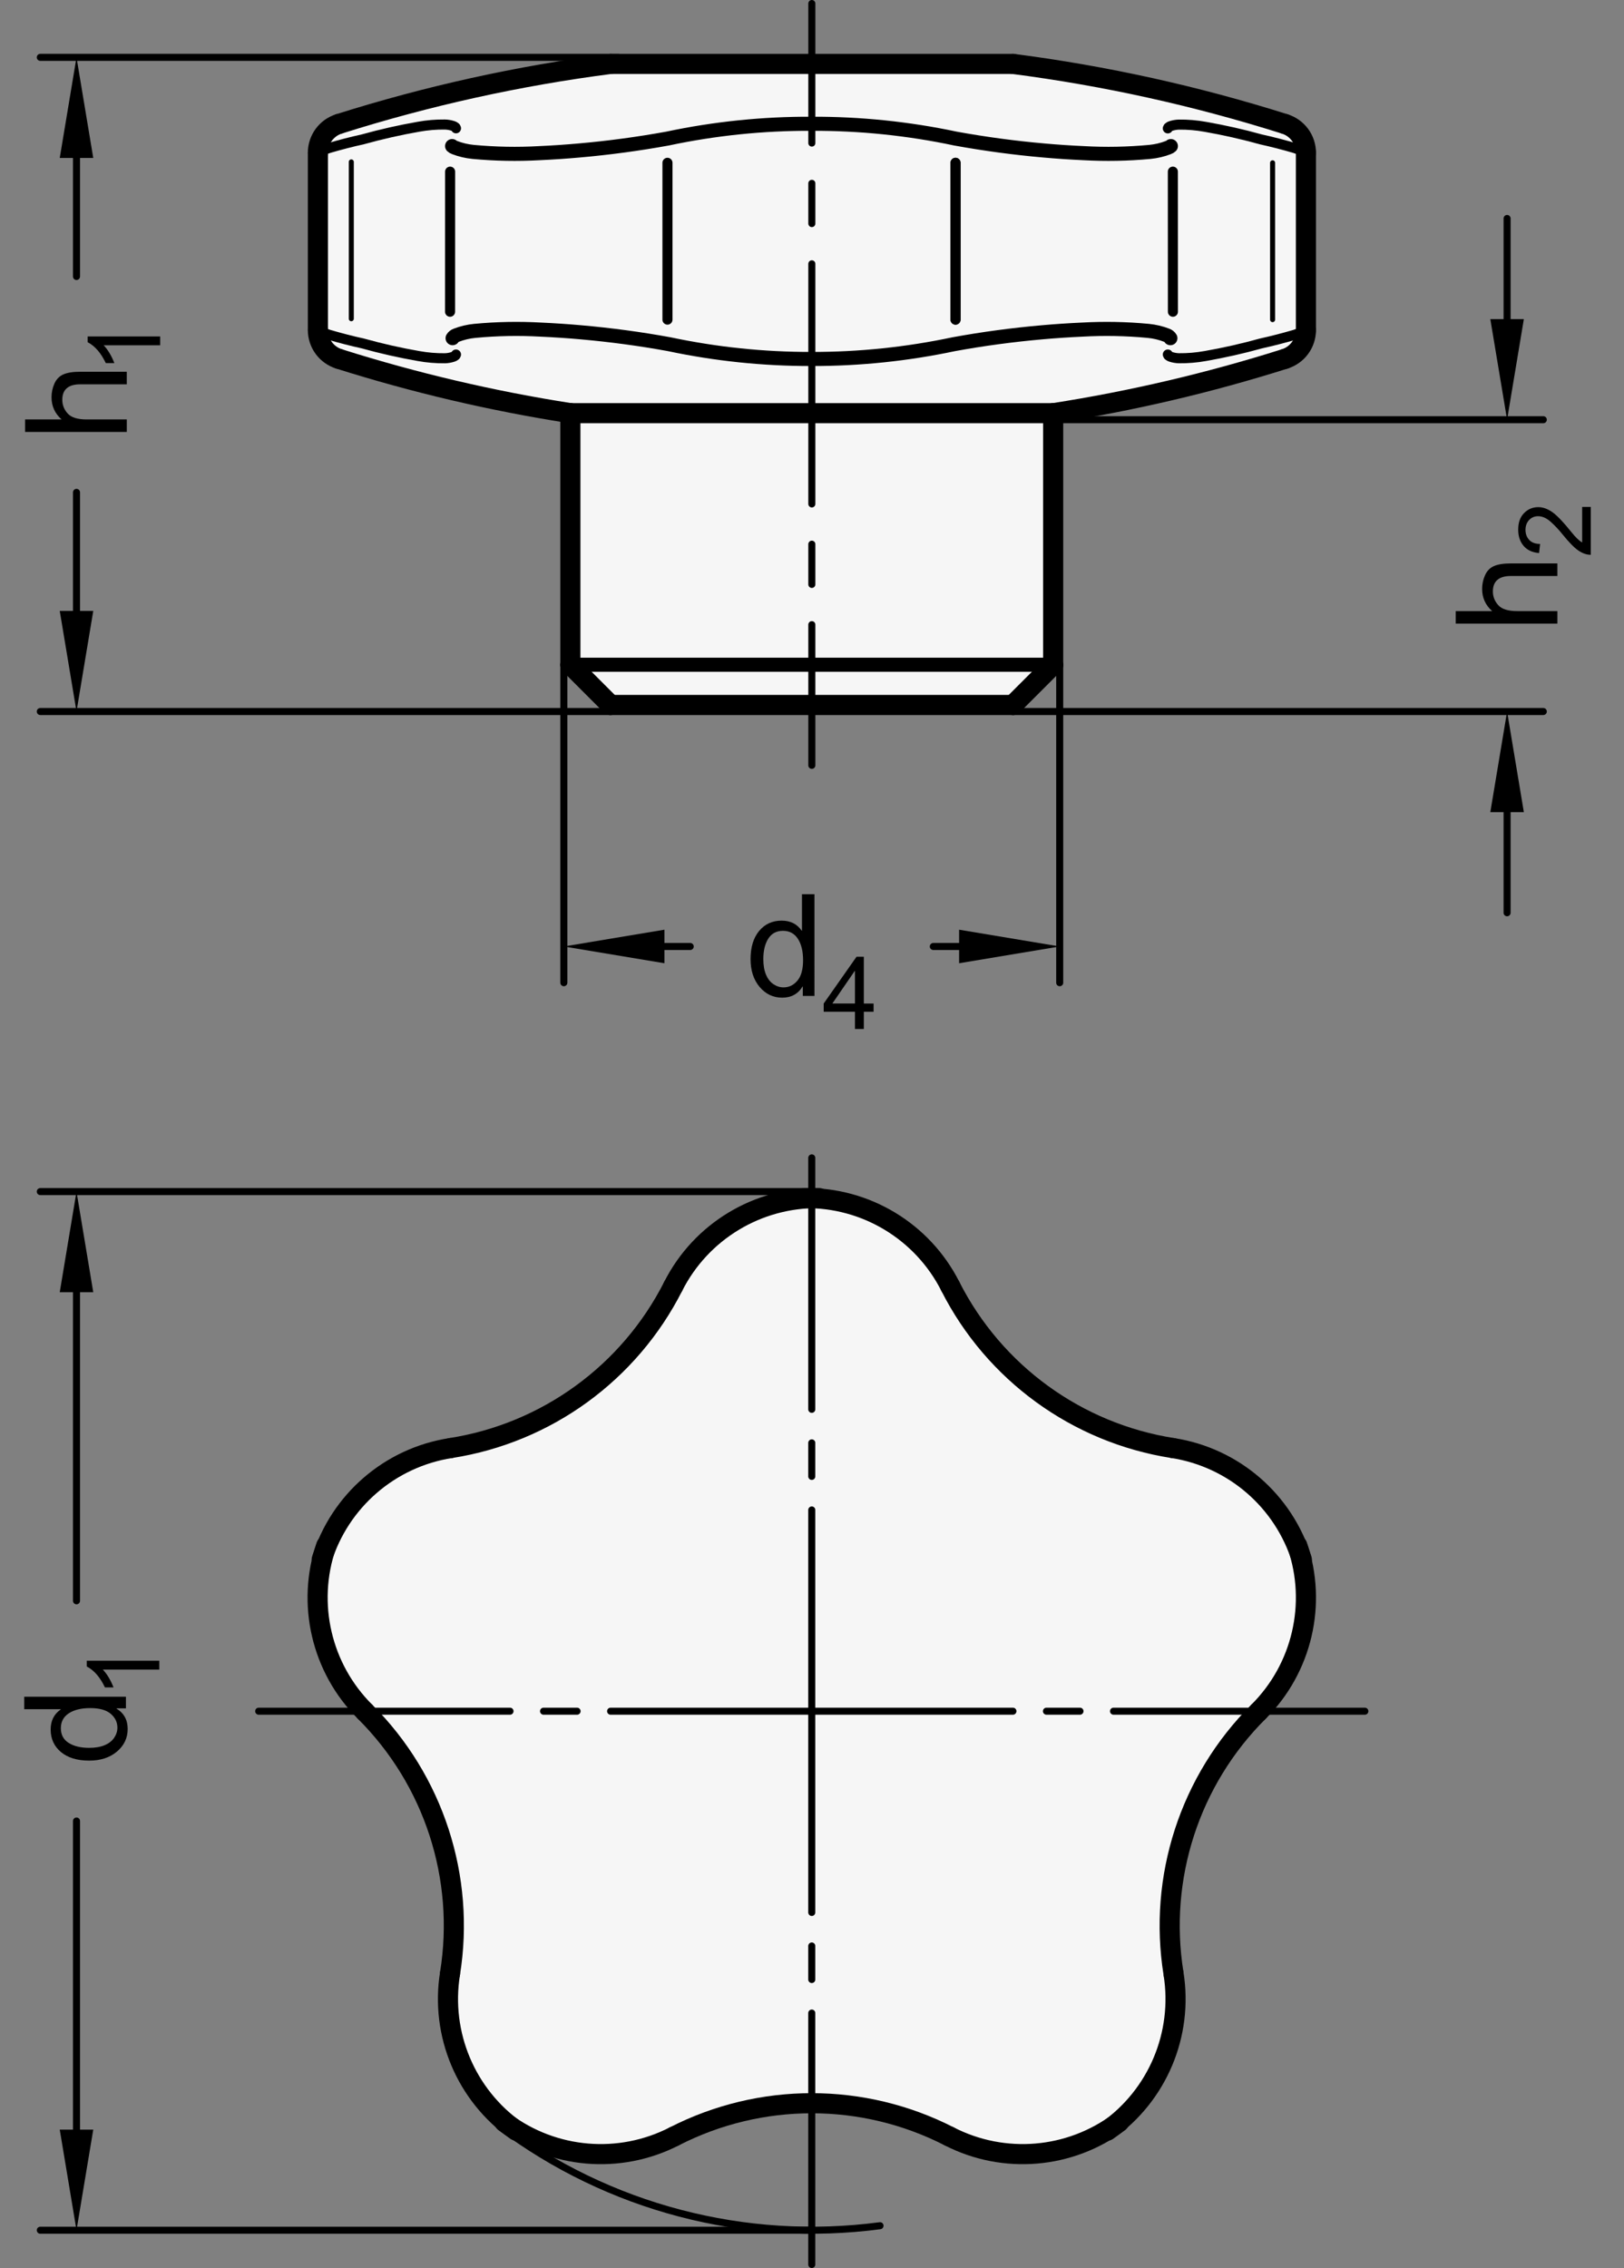 <?xml version="1.0" encoding="utf-8"?>
<!-- Generator: Adobe Illustrator 19.1.0, SVG Export Plug-In . SVG Version: 6.00 Build 0)  -->
<svg version="1.1" xmlns="http://www.w3.org/2000/svg" xmlns:xlink="http://www.w3.org/1999/xlink" x="0px" y="0px"
	 viewBox="0 0 114.421 159.733" enable-background="new 0 0 114.421 159.733" xml:space="preserve">
<rect x="0" y="0" width="114.421" height="159.733" fill="#808080" stroke="none"/>
<g id="MD_x5F_3_x5F_FUELLUNG_x5F_WS">
	<g id="POLYLINE_3_">
		<path fill="#FFFFFF" d="M74.219,29.1c5.524-0.861,10.975-2.139,16.306-3.824c0.884-0.28,1.485-1.1,1.485-2.027V10.759
			c0-0.927-0.601-1.747-1.485-2.027C84.277,6.756,77.866,5.34,71.367,4.5H43.021c-6.492,0.839-12.896,2.253-19.138,4.226
			c-0.884,0.279-1.485,1.1-1.485,2.027v12.496c0,0.927,0.601,1.748,1.485,2.027c5.33,1.685,10.78,2.963,16.303,3.823v17.717
			l2.835,2.835h28.346l2.835-2.835V29.1H74.219z"/>
	</g>
	<g id="POLYLINE_4_">
		<path fill="#FFFFFF" d="M25.716,120.552c-2.938-2.925-4.045-7.22-2.888-11.201c1.403-3.901,4.824-6.725,8.92-7.365
			c6.757-1.055,12.593-5.295,15.684-11.395c1.874-3.698,5.617-6.079,9.761-6.208c4.144,0.129,7.887,2.51,9.761,6.208
			c3.091,6.1,8.928,10.34,15.684,11.395c4.096,0.64,7.517,3.464,8.92,7.365c1.158,3.981,0.05,8.276-2.888,11.201
			c-4.846,4.825-7.075,11.686-5.991,18.438c0.658,4.093-0.971,8.219-4.248,10.759c-3.428,2.331-7.856,2.605-11.545,0.715
			c-6.086-3.118-13.301-3.118-19.387,0c-3.69,1.89-8.117,1.616-11.545-0.715c-3.277-2.54-4.905-6.666-4.248-10.759
			C32.792,132.238,30.563,125.377,25.716,120.552z"/>
	</g>
</g>
<g id="MD_x5F_3_x5F_FUELLUNG_x5F_GR">
	<g id="POLYLINE_1_">
		<path fill="#F6F6F6" d="M25.716,120.552c-2.938-2.925-4.045-7.22-2.888-11.201c1.403-3.901,4.824-6.725,8.92-7.365
			c6.757-1.055,12.593-5.295,15.684-11.395c1.874-3.698,5.617-6.079,9.761-6.208c4.144,0.129,7.887,2.51,9.761,6.208
			c3.091,6.1,8.928,10.34,15.684,11.395c4.096,0.64,7.517,3.464,8.92,7.365c1.158,3.981,0.05,8.276-2.888,11.201
			c-4.846,4.825-7.075,11.686-5.991,18.438c0.658,4.093-0.971,8.219-4.248,10.759c-3.428,2.331-7.856,2.605-11.545,0.715
			c-6.086-3.118-13.301-3.118-19.387,0c-3.69,1.89-8.117,1.616-11.545-0.715c-3.277-2.54-4.905-6.666-4.248-10.759
			C32.792,132.238,30.563,125.377,25.716,120.552z"/>
	</g>
	<g id="POLYLINE_2_">
		<path fill="#F6F6F6" d="M74.219,29.1c5.524-0.861,10.975-2.139,16.306-3.824c0.884-0.28,1.485-1.1,1.485-2.027V10.759
			c0-0.927-0.601-1.747-1.485-2.027C84.277,6.756,77.866,5.34,71.367,4.5H43.021c-6.492,0.839-12.896,2.253-19.138,4.226
			c-0.884,0.279-1.485,1.1-1.485,2.027v12.496c0,0.927,0.601,1.748,1.485,2.027c5.33,1.685,10.78,2.963,16.303,3.823v17.717
			l2.835,2.835h28.346l2.835-2.835V29.1H74.219z"/>
	</g>
</g>
<g id="MD_x5F_1_x5F_070">
	<g id="LINE">
		
			<line fill="none" stroke="#000000" stroke-width="0.992" stroke-linecap="round" stroke-linejoin="round" stroke-miterlimit="10" x1="40.186" y1="46.816" x2="74.202" y2="46.816"/>
	</g>
	<g id="LWPOLYLINE_2_">
		
			<path fill="none" stroke="#000000" stroke-width="0.992" stroke-linecap="round" stroke-linejoin="round" stroke-miterlimit="10" d="
			M82.495,10.288c-0.048,0.045-0.105,0.079-0.168,0.1c-0.422,0.163-0.864,0.268-1.314,0.311c-1.55,0.146-3.109,0.175-4.664,0.088
			c-0.932-0.042-1.864-0.105-2.794-0.188c-2.088-0.183-4.167-0.463-6.229-0.838c-3.34-0.708-6.745-1.059-10.159-1.044"/>
	</g>
	<g id="LWPOLYLINE_3_">
		
			<path fill="none" stroke="#000000" stroke-width="0.992" stroke-linecap="round" stroke-linejoin="round" stroke-miterlimit="10" d="
			M82.461,23.818c-0.057-0.096-0.146-0.168-0.251-0.204c-0.422-0.163-0.864-0.268-1.314-0.311c-1.55-0.146-3.109-0.176-4.664-0.088
			c-0.932,0.042-1.864,0.104-2.794,0.187c-2.088,0.183-4.167,0.462-6.229,0.838c-3.297,0.699-6.658,1.049-10.028,1.044"/>
	</g>
	<g id="LWPOLYLINE_6_">
		
			<path fill="none" stroke="#000000" stroke-width="0.992" stroke-linecap="round" stroke-linejoin="round" stroke-miterlimit="10" d="
			M31.854,10.288c0.048,0.045,0.105,0.079,0.168,0.1c0.422,0.163,0.864,0.268,1.314,0.311c1.55,0.146,3.109,0.175,4.664,0.088
			c0.932-0.042,1.864-0.105,2.794-0.188c2.088-0.183,4.167-0.463,6.229-0.838c3.34-0.708,6.745-1.059,10.159-1.044"/>
	</g>
	<g id="LWPOLYLINE_7_">
		
			<path fill="none" stroke="#000000" stroke-width="0.992" stroke-linecap="round" stroke-linejoin="round" stroke-miterlimit="10" d="
			M31.888,23.818c0.057-0.096,0.146-0.168,0.251-0.204c0.422-0.163,0.864-0.268,1.314-0.311c1.55-0.146,3.109-0.176,4.664-0.088
			c0.932,0.042,1.864,0.104,2.794,0.187c2.088,0.183,4.167,0.462,6.229,0.838c3.297,0.699,6.658,1.049,10.028,1.044"/>
	</g>
</g>
<g id="MD_x5F_1_x5F_035">
	<g id="ARC">
		
			<path fill="none" stroke="#000000" stroke-width="0.496" stroke-linecap="round" stroke-linejoin="round" stroke-miterlimit="10" d="
			M35.204,149.728c7.668,5.762,17.291,8.285,26.799,7.026"/>
	</g>
	<g id="LINE_15_">
		
			<line fill="none" stroke="#000000" stroke-width="0.496" stroke-linecap="round" stroke-linejoin="round" stroke-miterlimit="10" x1="57.194" y1="134.69" x2="57.194" y2="120.517"/>
	</g>
	<g id="LINE_16_">
		
			<line fill="none" stroke="#000000" stroke-width="0.496" stroke-linecap="round" stroke-linejoin="round" stroke-miterlimit="10" x1="43.021" y1="120.517" x2="57.194" y2="120.517"/>
	</g>
	<g id="LINE_17_">
		
			<line fill="none" stroke="#000000" stroke-width="0.496" stroke-linecap="round" stroke-linejoin="round" stroke-miterlimit="10" x1="57.194" y1="106.344" x2="57.194" y2="120.517"/>
	</g>
	<g id="LINE_18_">
		
			<line fill="none" stroke="#000000" stroke-width="0.496" stroke-linecap="round" stroke-linejoin="round" stroke-miterlimit="10" x1="96.162" y1="120.517" x2="78.454" y2="120.517"/>
	</g>
	<g id="LINE_19_">
		
			<line fill="none" stroke="#000000" stroke-width="0.496" stroke-linecap="round" stroke-linejoin="round" stroke-miterlimit="10" x1="71.367" y1="120.517" x2="57.194" y2="120.517"/>
	</g>
	<g id="LINE_20_">
		
			<line fill="none" stroke="#000000" stroke-width="0.496" stroke-linecap="round" stroke-linejoin="round" stroke-miterlimit="10" x1="18.226" y1="120.517" x2="35.934" y2="120.517"/>
	</g>
	<g id="LINE_21_">
		
			<line fill="none" stroke="#000000" stroke-width="0.496" stroke-linecap="round" stroke-linejoin="round" stroke-miterlimit="10" x1="76.092" y1="120.517" x2="73.729" y2="120.517"/>
	</g>
	<g id="LINE_22_">
		
			<line fill="none" stroke="#000000" stroke-width="0.496" stroke-linecap="round" stroke-linejoin="round" stroke-miterlimit="10" x1="38.296" y1="120.517" x2="40.659" y2="120.517"/>
	</g>
	<g id="LINE_23_">
		
			<line fill="none" stroke="#000000" stroke-width="0.496" stroke-linecap="round" stroke-linejoin="round" stroke-miterlimit="10" x1="57.194" y1="81.548" x2="57.194" y2="99.257"/>
	</g>
	<g id="LINE_24_">
		
			<line fill="none" stroke="#000000" stroke-width="0.496" stroke-linecap="round" stroke-linejoin="round" stroke-miterlimit="10" x1="57.194" y1="159.485" x2="57.194" y2="141.777"/>
	</g>
	<g id="LINE_25_">
		
			<line fill="none" stroke="#000000" stroke-width="0.496" stroke-linecap="round" stroke-linejoin="round" stroke-miterlimit="10" x1="57.194" y1="139.414" x2="57.194" y2="137.052"/>
	</g>
	<g id="LINE_26_">
		
			<line fill="none" stroke="#000000" stroke-width="0.496" stroke-linecap="round" stroke-linejoin="round" stroke-miterlimit="10" x1="57.194" y1="101.619" x2="57.194" y2="103.981"/>
	</g>
</g>
<g id="MD_x5F_1_x5F_100">
	<g id="LINE_1_">
		
			<line fill="none" stroke="#000000" stroke-width="1.417" stroke-linecap="round" stroke-linejoin="round" stroke-miterlimit="10" x1="71.367" y1="49.651" x2="74.202" y2="46.816"/>
	</g>
	<g id="LINE_2_">
		
			<line fill="none" stroke="#000000" stroke-width="1.417" stroke-linecap="round" stroke-linejoin="round" stroke-miterlimit="10" x1="40.186" y1="46.816" x2="43.021" y2="49.651"/>
	</g>
	<g id="LINE_3_">
		
			<line fill="none" stroke="#000000" stroke-width="1.417" stroke-linecap="round" stroke-linejoin="round" stroke-miterlimit="10" x1="74.202" y1="29.1" x2="74.202" y2="46.816"/>
	</g>
	<g id="LINE_4_">
		
			<line fill="none" stroke="#000000" stroke-width="1.417" stroke-linecap="round" stroke-linejoin="round" stroke-miterlimit="10" x1="40.186" y1="29.1" x2="40.186" y2="46.816"/>
	</g>
	<g id="LINE_5_">
		
			<line fill="none" stroke="#000000" stroke-width="1.417" stroke-linecap="round" stroke-linejoin="round" stroke-miterlimit="10" x1="43.021" y1="49.651" x2="71.367" y2="49.651"/>
	</g>
	<g id="ARC_1_">
		
			<path fill="none" stroke="#000000" stroke-width="1.417" stroke-linecap="round" stroke-linejoin="round" stroke-miterlimit="10" d="
			M74.219,29.1c5.524-0.861,10.975-2.139,16.306-3.824"/>
	</g>
	<g id="ARC_2_">
		
			<path fill="none" stroke="#000000" stroke-width="1.417" stroke-linecap="round" stroke-linejoin="round" stroke-miterlimit="10" d="
			M23.883,25.276c5.33,1.685,10.78,2.963,16.303,3.823"/>
	</g>
	<g id="LINE_6_">
		
			<line fill="none" stroke="#000000" stroke-width="1.417" stroke-linecap="round" stroke-linejoin="round" stroke-miterlimit="10" x1="92.01" y1="23.248" x2="92.01" y2="10.759"/>
	</g>
	<g id="LINE_7_">
		
			<line fill="none" stroke="#000000" stroke-width="1.417" stroke-linecap="round" stroke-linejoin="round" stroke-miterlimit="10" x1="40.186" y1="29.1" x2="74.219" y2="29.1"/>
	</g>
	<g id="LINE_8_">
		
			<line fill="none" stroke="#000000" stroke-width="1.417" stroke-linecap="round" stroke-linejoin="round" stroke-miterlimit="10" x1="22.398" y1="10.753" x2="22.398" y2="23.249"/>
	</g>
	<g id="ARC_3_">
		
			<path fill="none" stroke="#000000" stroke-width="1.417" stroke-linecap="round" stroke-linejoin="round" stroke-miterlimit="10" d="
			M90.525,8.732C84.277,6.756,77.866,5.34,71.367,4.5"/>
	</g>
	<g id="ARC_4_">
		
			<path fill="none" stroke="#000000" stroke-width="1.417" stroke-linecap="round" stroke-linejoin="round" stroke-miterlimit="10" d="
			M78.019,150.056c3.54-2.495,5.349-6.789,4.662-11.065"/>
	</g>
	<g id="ARC_5_">
		
			<path fill="none" stroke="#000000" stroke-width="1.417" stroke-linecap="round" stroke-linejoin="round" stroke-miterlimit="10" d="
			M88.672,120.552c3.069-3.056,4.13-7.593,2.733-11.692"/>
	</g>
	<g id="ARC_6_">
		
			<path fill="none" stroke="#000000" stroke-width="1.417" stroke-linecap="round" stroke-linejoin="round" stroke-miterlimit="10" d="
			M91.722,109.839c-1.28-4.138-4.804-7.185-9.083-7.853"/>
	</g>
	<g id="ARC_7_">
		
			<path fill="none" stroke="#000000" stroke-width="1.417" stroke-linecap="round" stroke-linejoin="round" stroke-miterlimit="10" d="
			M66.955,90.591c-1.958-3.863-5.945-6.274-10.276-6.212"/>
	</g>
	<g id="ARC_8_">
		
			<path fill="none" stroke="#000000" stroke-width="1.417" stroke-linecap="round" stroke-linejoin="round" stroke-miterlimit="10" d="
			M57.709,84.379c-4.33-0.062-8.318,2.349-10.276,6.212"/>
	</g>
	<g id="ARC_9_">
		
			<path fill="none" stroke="#000000" stroke-width="1.417" stroke-linecap="round" stroke-linejoin="round" stroke-miterlimit="10" d="
			M31.749,101.986c-4.279,0.668-7.804,3.715-9.083,7.853"/>
	</g>
	<g id="ARC_10_">
		
			<path fill="none" stroke="#000000" stroke-width="1.417" stroke-linecap="round" stroke-linejoin="round" stroke-miterlimit="10" d="
			M22.984,108.86c-1.397,4.099-0.336,8.637,2.733,11.692"/>
	</g>
	<g id="ARC_11_">
		
			<path fill="none" stroke="#000000" stroke-width="1.417" stroke-linecap="round" stroke-linejoin="round" stroke-miterlimit="10" d="
			M31.707,138.99c-0.687,4.276,1.122,8.57,4.662,11.065"/>
	</g>
	<g id="ARC_12_">
		
			<path fill="none" stroke="#000000" stroke-width="1.417" stroke-linecap="round" stroke-linejoin="round" stroke-miterlimit="10" d="
			M35.536,149.451c3.467,2.595,8.11,2.989,11.964,1.014"/>
	</g>
	<g id="ARC_13_">
		
			<path fill="none" stroke="#000000" stroke-width="1.417" stroke-linecap="round" stroke-linejoin="round" stroke-miterlimit="10" d="
			M66.887,150.465c3.855,1.975,8.497,1.581,11.964-1.014"/>
	</g>
	<g id="ARC_14_">
		
			<path fill="none" stroke="#000000" stroke-width="1.417" stroke-linecap="round" stroke-linejoin="round" stroke-miterlimit="10" d="
			M66.887,150.465c-6.086-3.118-13.301-3.118-19.387,0"/>
	</g>
	<g id="ARC_15_">
		
			<path fill="none" stroke="#000000" stroke-width="1.417" stroke-linecap="round" stroke-linejoin="round" stroke-miterlimit="10" d="
			M31.707,138.99c1.085-6.752-1.145-13.613-5.991-18.438"/>
	</g>
	<g id="ARC_16_">
		
			<path fill="none" stroke="#000000" stroke-width="1.417" stroke-linecap="round" stroke-linejoin="round" stroke-miterlimit="10" d="
			M31.749,101.986c6.757-1.055,12.593-5.295,15.684-11.395"/>
	</g>
	<g id="ARC_17_">
		
			<path fill="none" stroke="#000000" stroke-width="1.417" stroke-linecap="round" stroke-linejoin="round" stroke-miterlimit="10" d="
			M66.955,90.591c3.091,6.1,8.928,10.34,15.684,11.395"/>
	</g>
	<g id="ARC_18_">
		
			<path fill="none" stroke="#000000" stroke-width="1.417" stroke-linecap="round" stroke-linejoin="round" stroke-miterlimit="10" d="
			M88.672,120.552c-4.846,4.825-7.075,11.686-5.991,18.438"/>
	</g>
	<g id="LINE_9_">
		
			<line fill="none" stroke="#000000" stroke-width="1.417" stroke-linecap="round" stroke-linejoin="round" stroke-miterlimit="10" x1="43.021" y1="4.5" x2="71.367" y2="4.5"/>
	</g>
	<g id="ARC_19_">
		
			<path fill="none" stroke="#000000" stroke-width="1.417" stroke-linecap="round" stroke-linejoin="round" stroke-miterlimit="10" d="
			M43.021,4.5c-6.492,0.839-12.896,2.253-19.138,4.226"/>
	</g>
	<g id="ARC_20_">
		
			<path fill="none" stroke="#000000" stroke-width="1.417" stroke-linecap="round" stroke-linejoin="round" stroke-miterlimit="10" d="
			M22.398,23.249c0,0.927,0.601,1.748,1.485,2.027"/>
	</g>
	<g id="ARC_21_">
		
			<path fill="none" stroke="#000000" stroke-width="1.417" stroke-linecap="round" stroke-linejoin="round" stroke-miterlimit="10" d="
			M23.883,8.726c-0.884,0.279-1.485,1.1-1.485,2.027"/>
	</g>
	<g id="ARC_22_">
		
			<path fill="none" stroke="#000000" stroke-width="1.417" stroke-linecap="round" stroke-linejoin="round" stroke-miterlimit="10" d="
			M92.01,10.759c0-0.927-0.601-1.747-1.485-2.027"/>
	</g>
	<g id="ARC_23_">
		
			<path fill="none" stroke="#000000" stroke-width="1.417" stroke-linecap="round" stroke-linejoin="round" stroke-miterlimit="10" d="
			M90.525,25.275c0.884-0.28,1.485-1.1,1.485-2.027"/>
	</g>
</g>
<g id="MD_x5F_2_x5F_MITTELLINIE">
	<g id="LINE_10_">
		<path d="M57.199,10.325c-0.137,0-0.248-0.111-0.248-0.248V0.248C56.951,0.111,57.063,0,57.199,0s0.248,0.111,0.248,0.248v9.829
			C57.447,10.214,57.336,10.325,57.199,10.325z"/>
	</g>
	<g id="LINE_11_">
		<path d="M57.199,15.994c-0.137,0-0.248-0.111-0.248-0.248v-2.834c0-0.137,0.111-0.248,0.248-0.248s0.248,0.111,0.248,0.248v2.834
			C57.447,15.883,57.336,15.994,57.199,15.994z"/>
	</g>
	<g id="LINE_12_">
		<path d="M57.199,35.739c-0.137,0-0.248-0.111-0.248-0.248v-16.91c0-0.137,0.111-0.248,0.248-0.248s0.248,0.111,0.248,0.248v16.91
			C57.447,35.628,57.336,35.739,57.199,35.739z"/>
	</g>
	<g id="LINE_13_">
		<path d="M57.199,41.408c-0.137,0-0.248-0.111-0.248-0.248v-2.834c0-0.137,0.111-0.248,0.248-0.248s0.248,0.111,0.248,0.248v2.834
			C57.447,41.297,57.336,41.408,57.199,41.408z"/>
	</g>
	<g id="LINE_14_">
		<path d="M57.199,54.15c-0.137,0-0.248-0.111-0.248-0.248v-9.908c0-0.137,0.111-0.248,0.248-0.248s0.248,0.111,0.248,0.248v9.908
			C57.447,54.04,57.336,54.15,57.199,54.15z"/>
	</g>
</g>
<g id="MD_x5F_1_x5F_050">
	<g id="LINE_27_">
		
			<line fill="none" stroke="#000000" stroke-width="0.709" stroke-linecap="round" stroke-linejoin="round" stroke-miterlimit="10" x1="67.323" y1="22.511" x2="67.323" y2="11.466"/>
	</g>
	<g id="LINE_28_">
		
			<line fill="none" stroke="#000000" stroke-width="0.709" stroke-linecap="round" stroke-linejoin="round" stroke-miterlimit="10" x1="67.323" y1="22.511" x2="67.323" y2="11.466"/>
	</g>
	<g id="LINE_29_">
		
			<line fill="none" stroke="#000000" stroke-width="0.709" stroke-linecap="round" stroke-linejoin="round" stroke-miterlimit="10" x1="82.635" y1="12.089" x2="82.639" y2="21.955"/>
	</g>
	<g id="LWPOLYLINE">
		
			<path fill="none" stroke="#000000" stroke-width="0.709" stroke-linecap="round" stroke-linejoin="round" stroke-miterlimit="10" d="
			M82.281,24.968l0.029,0.06c0.061,0.054,0.133,0.093,0.212,0.113c0.174,0.054,0.354,0.084,0.536,0.09
			c0.626,0.007,1.251-0.045,1.867-0.157c1.319-0.231,2.626-0.526,3.916-0.885c0.795-0.176,1.585-0.379,2.366-0.608l0.44-0.151
			c0.13-0.041,0.253-0.102,0.363-0.182"/>
	</g>
	<g id="LWPOLYLINE_1_">
		
			<path fill="none" stroke="#000000" stroke-width="0.709" stroke-linecap="round" stroke-linejoin="round" stroke-miterlimit="10" d="
			M82.28,9.042l0.03-0.063c0.061-0.054,0.133-0.093,0.212-0.113c0.174-0.054,0.354-0.084,0.536-0.09
			c0.626-0.007,1.251,0.045,1.867,0.157c1.319,0.231,2.626,0.526,3.916,0.885c0.795,0.176,1.585,0.379,2.366,0.608l0.44,0.151
			c0.13,0.041,0.253,0.102,0.363,0.182"/>
	</g>
	<g id="LINE_30_">
		
			<line fill="none" stroke="#000000" stroke-width="0.709" stroke-linecap="round" stroke-linejoin="round" stroke-miterlimit="10" x1="47.027" y1="22.511" x2="47.027" y2="11.466"/>
	</g>
	<g id="LINE_31_">
		
			<line fill="none" stroke="#000000" stroke-width="0.709" stroke-linecap="round" stroke-linejoin="round" stroke-miterlimit="10" x1="31.714" y1="12.089" x2="31.71" y2="21.955"/>
	</g>
	<g id="LWPOLYLINE_4_">
		
			<path fill="none" stroke="#000000" stroke-width="0.709" stroke-linecap="round" stroke-linejoin="round" stroke-miterlimit="10" d="
			M32.127,24.969l-0.029,0.06c-0.061,0.054-0.133,0.093-0.212,0.113c-0.174,0.054-0.354,0.084-0.536,0.09
			c-0.626,0.007-1.251-0.045-1.867-0.157c-1.319-0.231-2.626-0.526-3.916-0.885c-0.795-0.176-1.585-0.379-2.366-0.608l-0.44-0.151
			c-0.13-0.041-0.253-0.102-0.363-0.182"/>
	</g>
	<g id="LWPOLYLINE_5_">
		
			<path fill="none" stroke="#000000" stroke-width="0.709" stroke-linecap="round" stroke-linejoin="round" stroke-miterlimit="10" d="
			M32.128,9.036l-0.03-0.063c-0.061-0.054-0.133-0.093-0.212-0.113c-0.174-0.054-0.354-0.084-0.536-0.09
			c-0.626-0.007-1.251,0.045-1.867,0.157c-1.319,0.231-2.626,0.526-3.916,0.885c-0.795,0.176-1.585,0.379-2.366,0.608l-0.44,0.151
			c-0.13,0.041-0.253,0.102-0.363,0.182"/>
	</g>
</g>
<g id="MD_x5F_1_x5F_025">
	<g id="LINE_32_">
		
			<line fill="none" stroke="#000000" stroke-width="0.354" stroke-linecap="round" stroke-linejoin="round" stroke-miterlimit="10" x1="24.751" y1="11.403" x2="24.751" y2="22.447"/>
	</g>
	<g id="LINE_33_">
		
			<line fill="none" stroke="#000000" stroke-width="0.354" stroke-linecap="round" stroke-linejoin="round" stroke-miterlimit="10" x1="89.662" y1="11.466" x2="89.662" y2="22.51"/>
	</g>
</g>
<g id="MD_x5F_2_x5F_BEMASSUNG">
	<g id="LINE_34_">
		
			<line stroke="#000000" stroke-width="0.496" stroke-linecap="round" stroke-linejoin="round" stroke-miterlimit="10" x1="43.592" y1="4.039" x2="2.839" y2="4.039"/>
	</g>
	<g id="LINE_35_">
		
			<line stroke="#000000" stroke-width="0.496" stroke-linecap="round" stroke-linejoin="round" stroke-miterlimit="10" x1="43.021" y1="50.111" x2="2.839" y2="50.111"/>
	</g>
	<g id="LINE_36_">
		
			<line stroke="#000000" stroke-width="0.496" stroke-linecap="round" stroke-linejoin="round" stroke-miterlimit="10" x1="5.39" y1="11.126" x2="5.39" y2="19.473"/>
	</g>
	<g id="LINE_37_">
		
			<line stroke="#000000" stroke-width="0.496" stroke-linecap="round" stroke-linejoin="round" stroke-miterlimit="10" x1="5.39" y1="43.025" x2="5.39" y2="34.677"/>
	</g>
	<g id="SOLID">
		<polygon points="4.209,11.126 5.39,4.039 6.571,11.126 		"/>
	</g>
	<g id="SOLID_1_">
		<polygon points="4.209,43.025 5.39,50.111 6.571,43.025 		"/>
	</g>
	<g id="MTEXT">
		<g>
			<path d="M8.933,26.183v0.884H5.659c-0.424,0-0.741,0.091-0.953,0.274s-0.317,0.455-0.317,0.816c0,0.359,0.124,0.679,0.374,0.96
				c0.249,0.282,0.694,0.423,1.336,0.423h2.835v0.88H1.768v-0.88h2.571c-0.473-0.417-0.709-0.938-0.709-1.564
				c0-0.335,0.068-0.656,0.205-0.963c0.137-0.306,0.347-0.521,0.631-0.645c0.283-0.124,0.678-0.186,1.183-0.186H8.933z"/>
		</g>
		<g>
			<path d="M11.285,23.694v0.625h-3.98c0.297,0.313,0.548,0.73,0.753,1.253H7.454c-0.345-0.72-0.771-1.21-1.28-1.471v-0.406H11.285z
				"/>
		</g>
	</g>
	<g id="LINE_38_">
		
			<line stroke="#000000" stroke-width="0.496" stroke-linecap="round" stroke-linejoin="round" stroke-miterlimit="10" x1="74.202" y1="29.56" x2="108.735" y2="29.56"/>
	</g>
	<g id="LINE_39_">
		
			<line stroke="#000000" stroke-width="0.496" stroke-linecap="round" stroke-linejoin="round" stroke-miterlimit="10" x1="71.367" y1="50.111" x2="108.735" y2="50.111"/>
	</g>
	<g id="LINE_40_">
		
			<line stroke="#000000" stroke-width="0.496" stroke-linecap="round" stroke-linejoin="round" stroke-miterlimit="10" x1="106.184" y1="22.474" x2="106.184" y2="15.387"/>
	</g>
	<g id="LINE_41_">
		
			<line stroke="#000000" stroke-width="0.496" stroke-linecap="round" stroke-linejoin="round" stroke-miterlimit="10" x1="106.184" y1="57.198" x2="106.184" y2="64.285"/>
	</g>
	<g id="SOLID_2_">
		<polygon points="105.002,22.474 106.184,29.56 107.365,22.474 		"/>
	</g>
	<g id="SOLID_3_">
		<polygon points="105.002,57.198 106.184,50.111 107.365,57.198 		"/>
	</g>
	<g id="MTEXT_1_">
		<g>
			<path d="M109.727,39.682v0.884h-3.274c-0.424,0-0.741,0.091-0.953,0.274s-0.317,0.455-0.317,0.816
				c0,0.359,0.124,0.679,0.374,0.96c0.249,0.282,0.694,0.423,1.336,0.423h2.835v0.88h-7.165v-0.88h2.571
				c-0.473-0.417-0.709-0.938-0.709-1.564c0-0.335,0.068-0.656,0.205-0.963c0.137-0.306,0.347-0.521,0.631-0.645
				c0.283-0.124,0.678-0.186,1.183-0.186H109.727z"/>
		</g>
		<g>
			<path d="M112.079,35.705v3.369c-0.287,0-0.577-0.1-0.871-0.3c-0.294-0.2-0.661-0.575-1.104-1.123
				c-0.269-0.335-0.55-0.635-0.845-0.899s-0.592-0.396-0.89-0.396c-0.257,0-0.47,0.091-0.638,0.272
				c-0.167,0.182-0.251,0.411-0.251,0.688c0,0.28,0.086,0.515,0.259,0.705c0.172,0.19,0.43,0.286,0.771,0.288l-0.072,0.642
				c-0.477-0.04-0.841-0.209-1.094-0.509c-0.252-0.299-0.378-0.679-0.378-1.14c0-0.5,0.139-0.889,0.415-1.167
				c0.276-0.279,0.609-0.418,1.001-0.418c0.326,0,0.656,0.118,0.99,0.352c0.335,0.235,0.781,0.703,1.342,1.404
				c0.293,0.368,0.547,0.612,0.76,0.732v-2.502H112.079z"/>
		</g>
	</g>
	<g id="LINE_42_">
		
			<line stroke="#000000" stroke-width="0.496" stroke-linecap="round" stroke-linejoin="round" stroke-miterlimit="10" x1="39.726" y1="46.816" x2="39.726" y2="69.21"/>
	</g>
	<g id="LINE_43_">
		
			<line stroke="#000000" stroke-width="0.496" stroke-linecap="round" stroke-linejoin="round" stroke-miterlimit="10" x1="74.663" y1="46.816" x2="74.663" y2="69.21"/>
	</g>
	<g id="LINE_44_">
		
			<line stroke="#000000" stroke-width="0.496" stroke-linecap="round" stroke-linejoin="round" stroke-miterlimit="10" x1="46.812" y1="66.659" x2="48.63" y2="66.659"/>
	</g>
	<g id="LINE_45_">
		
			<line stroke="#000000" stroke-width="0.496" stroke-linecap="round" stroke-linejoin="round" stroke-miterlimit="10" x1="67.576" y1="66.659" x2="65.758" y2="66.659"/>
	</g>
	<g id="MTEXT_2_">
		<g>
			<path d="M57.384,70.142h-0.821v-0.66h-0.02c-0.316,0.521-0.793,0.782-1.432,0.782c-0.635,0-1.166-0.252-1.591-0.755
				c-0.425-0.504-0.638-1.156-0.638-1.957c0-0.838,0.2-1.499,0.601-1.984s0.93-0.729,1.588-0.729c0.62,0,1.09,0.236,1.413,0.709
				h0.02v-2.571h0.88V70.142z M55.204,69.54c0.384,0,0.71-0.157,0.978-0.474c0.267-0.316,0.4-0.795,0.4-1.437
				c0-0.633-0.122-1.136-0.366-1.511c-0.244-0.374-0.595-0.562-1.051-0.562s-0.801,0.183-1.034,0.55
				c-0.233,0.366-0.35,0.848-0.35,1.444c0,0.43,0.063,0.794,0.188,1.092s0.3,0.522,0.525,0.672
				C54.72,69.466,54.956,69.54,55.204,69.54z"/>
		</g>
		<g>
			<path d="M61.549,71.254h-0.687v1.215h-0.625v-1.215h-2.203v-0.576l2.314-3.296h0.514v3.296h0.687V71.254z M60.237,70.677V68.38
				h-0.014l-1.579,2.297H60.237z"/>
		</g>
	</g>
	<g id="SOLID_4_">
		<polygon points="46.812,65.477 39.726,66.659 46.812,67.84 		"/>
	</g>
	<g id="SOLID_5_">
		<polygon points="67.576,65.477 74.663,66.659 67.576,67.84 		"/>
	</g>
	<g id="LINE_46_">
		
			<line stroke="#000000" stroke-width="0.496" stroke-linecap="round" stroke-linejoin="round" stroke-miterlimit="10" x1="57.194" y1="83.922" x2="2.839" y2="83.922"/>
	</g>
	<g id="LINE_47_">
		
			<line stroke="#000000" stroke-width="0.496" stroke-linecap="round" stroke-linejoin="round" stroke-miterlimit="10" x1="57.194" y1="157.071" x2="2.839" y2="157.071"/>
	</g>
	<g id="LINE_48_">
		
			<line stroke="#000000" stroke-width="0.496" stroke-linecap="round" stroke-linejoin="round" stroke-miterlimit="10" x1="5.39" y1="91.009" x2="5.39" y2="112.742"/>
	</g>
	<g id="LINE_49_">
		
			<line stroke="#000000" stroke-width="0.496" stroke-linecap="round" stroke-linejoin="round" stroke-miterlimit="10" x1="5.39" y1="149.985" x2="5.39" y2="128.251"/>
	</g>
	<g id="SOLID_6_">
		<polygon points="4.209,91.009 5.39,83.922 6.571,91.009 		"/>
	</g>
	<g id="SOLID_7_">
		<polygon points="4.209,149.985 5.39,157.071 6.571,149.985 		"/>
	</g>
	<g id="MTEXT_3_">
		<g>
			<path d="M8.873,119.497v0.82h-0.66v0.02c0.521,0.316,0.782,0.793,0.782,1.432c0,0.636-0.252,1.166-0.755,1.592
				c-0.504,0.425-1.156,0.637-1.957,0.637c-0.838,0-1.499-0.199-1.984-0.601s-0.729-0.931-0.729-1.589
				c0-0.619,0.236-1.09,0.709-1.412v-0.02H1.708v-0.879H8.873z M8.271,121.677c0-0.385-0.157-0.711-0.474-0.979
				c-0.316-0.267-0.795-0.4-1.437-0.4c-0.633,0-1.136,0.122-1.511,0.367c-0.374,0.244-0.562,0.594-0.562,1.051
				c0,0.455,0.183,0.801,0.55,1.033c0.366,0.232,0.848,0.35,1.444,0.35c0.43,0,0.794-0.063,1.092-0.188s0.522-0.3,0.672-0.525
				C8.197,122.16,8.271,121.924,8.271,121.677z"/>
		</g>
		<g>
			<path d="M11.225,116.963v0.624h-3.98c0.297,0.313,0.548,0.73,0.753,1.254H7.394c-0.345-0.721-0.771-1.211-1.28-1.472v-0.406
				H11.225z"/>
		</g>
	</g>
</g>
</svg>
